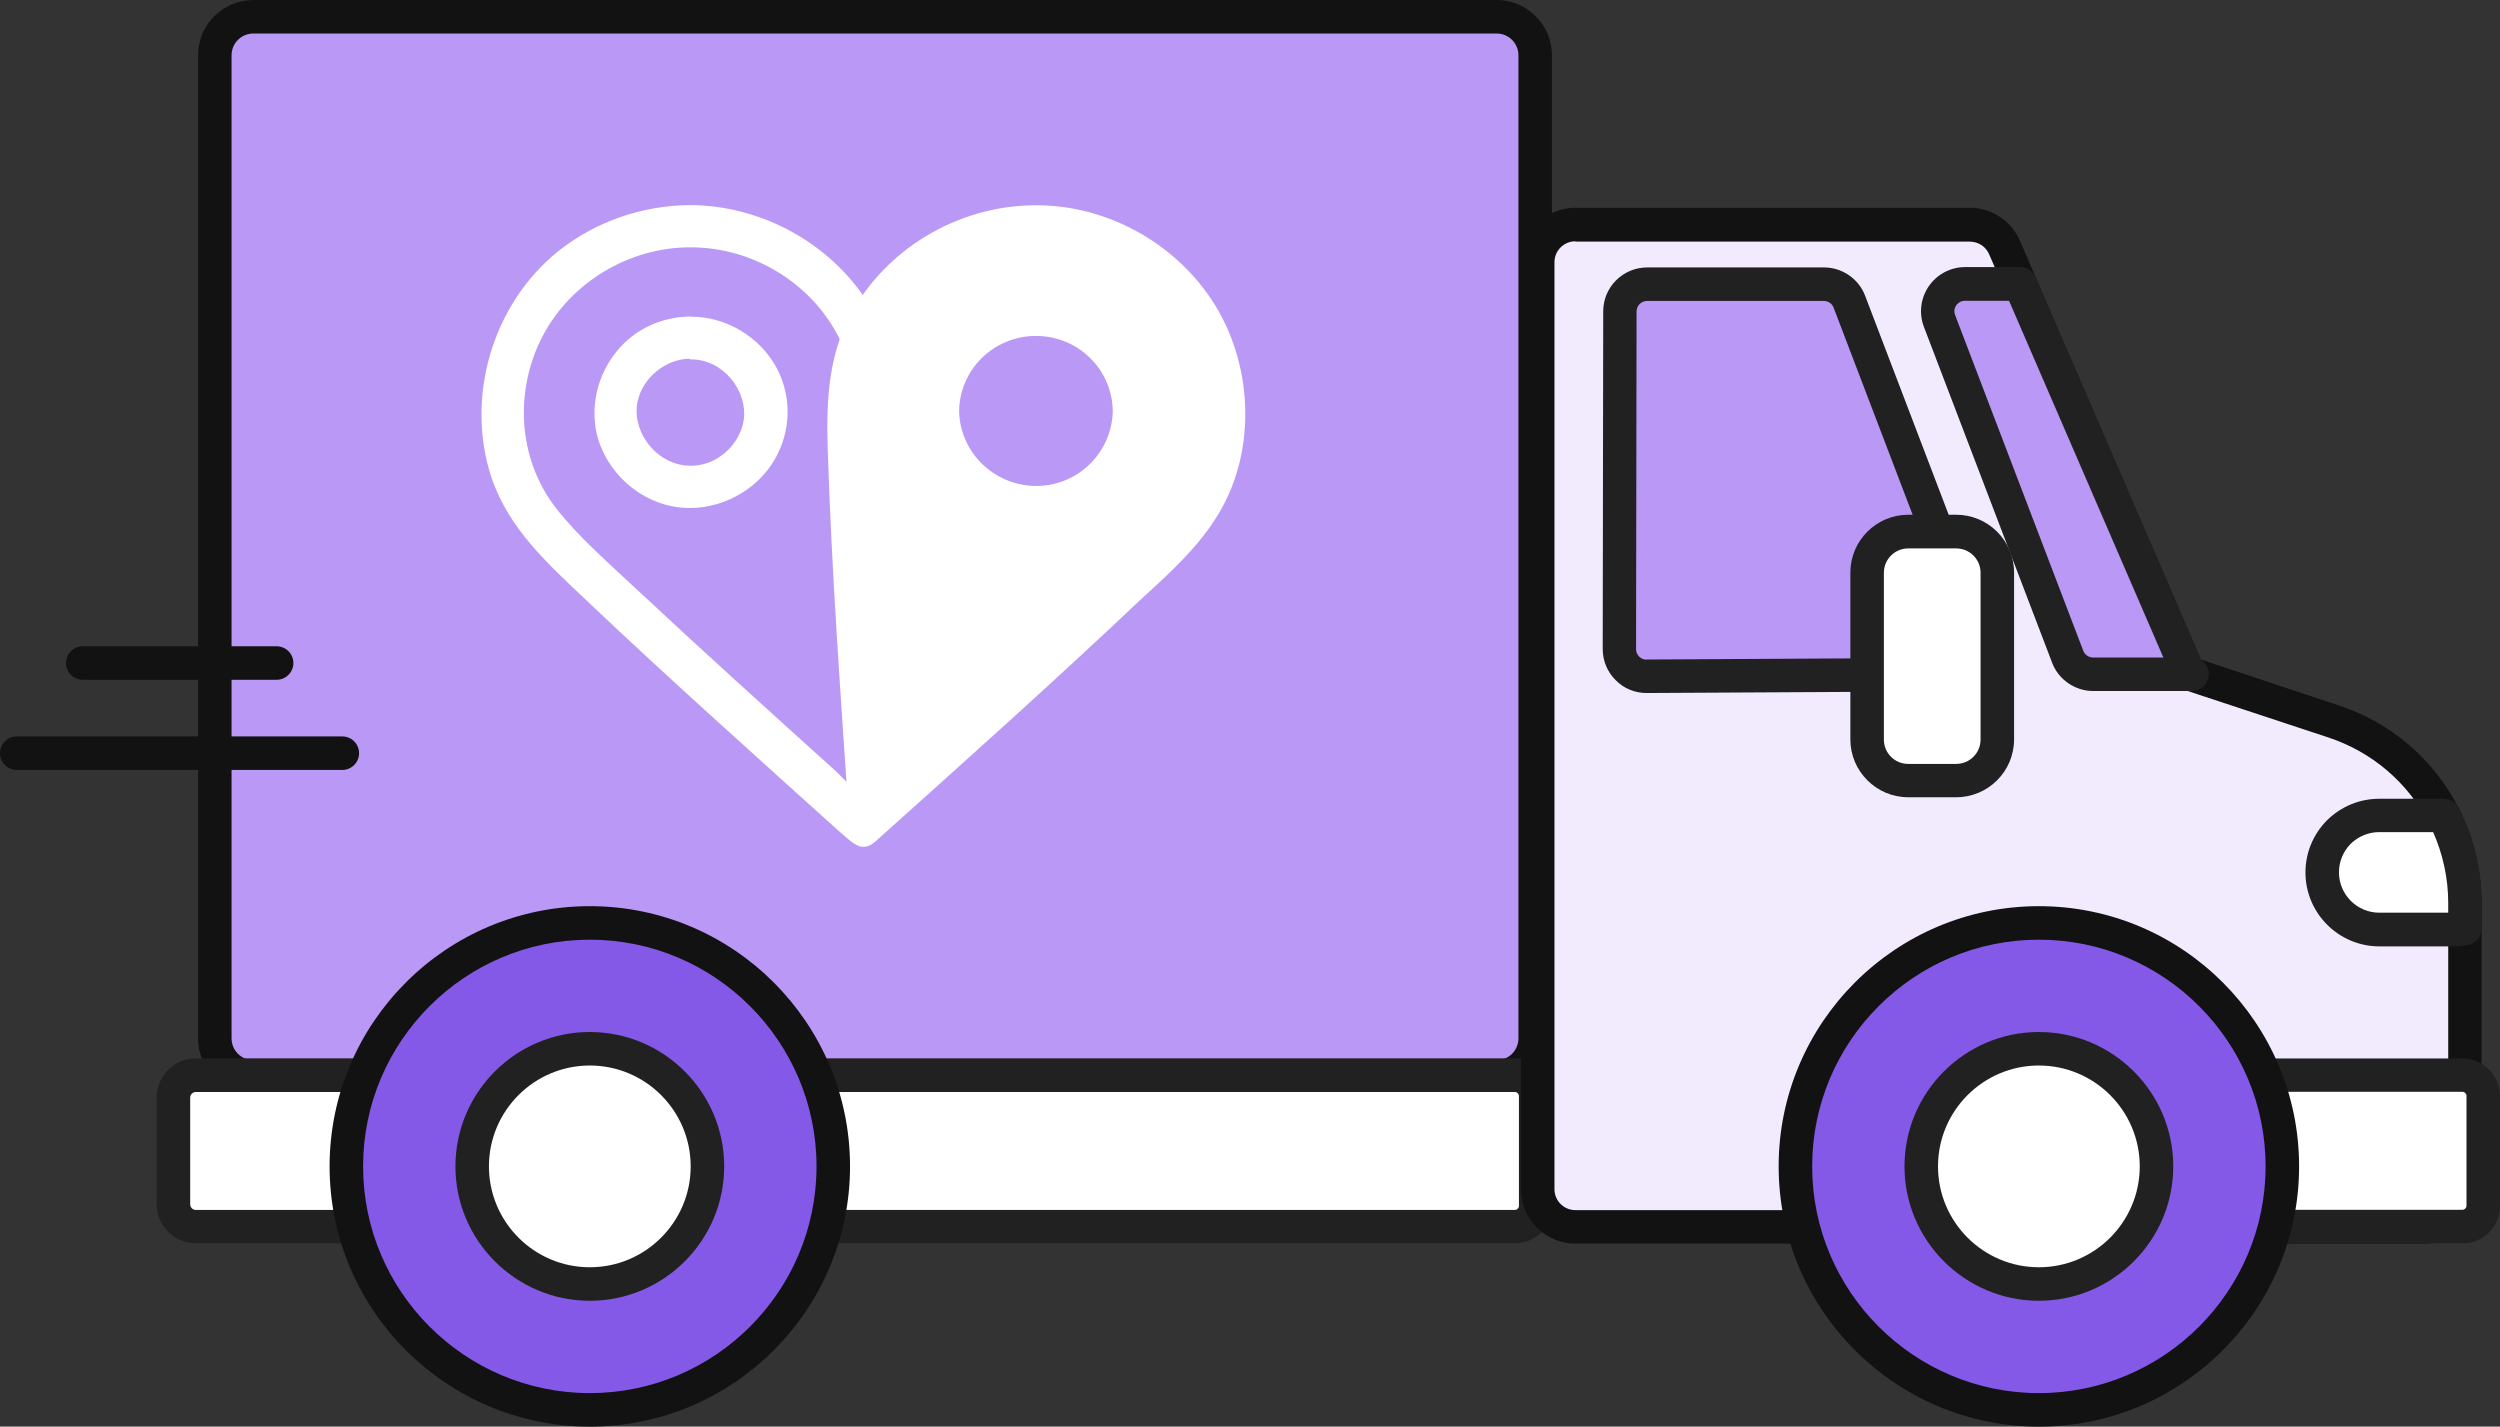 <?xml version="1.0" encoding="UTF-8" standalone="no"?>
<svg
   id="Layer_1"
   data-name="Layer 1"
   viewBox="0 0 149.2 85.14"
   version="1.1"
   width="149.2"
   height="85.14"
   xmlns="http://www.w3.org/2000/svg"
   xmlns:svg="http://www.w3.org/2000/svg">
  <rect x="0" y="0" width="149.2" height="85.14" fill="#333333" stroke="none"/>
  <defs
     id="defs1">
    <style
       id="style1">&#10;      .cls-1, .cls-2, .cls-3 {&#10;        fill-rule: evenodd;&#10;      }&#10;&#10;      .cls-1, .cls-4 {&#10;        fill: #fff;&#10;      }&#10;&#10;      .cls-5, .cls-2 {&#10;        fill: #ba98f5;&#10;      }&#10;&#10;      .cls-6 {&#10;        fill: #8559e8;&#10;      }&#10;&#10;      .cls-7 {&#10;        fill: #212121;&#10;      }&#10;&#10;      .cls-8 {&#10;        fill: #121212;&#10;      }&#10;&#10;      .cls-3 {&#10;        fill: #f2ebfe;&#10;      }&#10;    </style>
  </defs>
  <g
     id="g26"
     transform="translate(-0.4,-32.43)">
    <g
       id="g7">
      <g
         id="g4">
        <g
           id="g1">
          <rect
             class="cls-5"
             x="13.22"
             y="33.43"
             width="78.8"
             height="63.27"
             rx="2.3"
             ry="2.3"
             id="rect1" />
          <path
             class="cls-8"
             d="m 89.72,97.7 h -74.2 c -1.82,0 -3.3,-1.48 -3.3,-3.3 V 35.73 c 0,-1.82 1.48,-3.3 3.3,-3.3 h 74.2 c 1.82,0 3.3,1.48 3.3,3.3 V 94.4 c 0,1.82 -1.48,3.3 -3.3,3.3 z M 15.52,34.43 c -0.72,0 -1.3,0.58 -1.3,1.3 V 94.4 c 0,0.72 0.58,1.3 1.3,1.3 h 74.2 c 0.72,0 1.3,-0.58 1.3,-1.3 V 35.73 c 0,-0.72 -0.58,-1.3 -1.3,-1.3 z"
             id="path1" />
        </g>
        <path
           class="cls-4"
           d="M 51.99,82.97 C 51.46,83.01 50.97,82.44 50.43,82 45.4,77.46 40.37,72.97 35.43,68.29 c -2.27,-2.16 -4.63,-4.23 -5.7,-7.36 -1.56,-4.72 0,-10.31 4.01,-13.53 2.23,-1.76 5.03,-2.73 7.92,-2.73 4.01,0.04 7.92,2.07 10.24,5.38 0.62,0.88 -0.8,2.12 -1.16,2.95 -0.04,0.09 -0.22,-0.4 -0.22,-0.31 -0.04,-0.09 -0.09,-0.18 -0.13,-0.26 -1.65,-3.13 -5.03,-5.2 -8.68,-5.24 h -0.13 c -3.61,0 -7.12,2.07 -8.81,5.33 -1.65,3.17 -1.51,7.23 0.8,10.22 1.38,1.76 3.12,3.26 4.76,4.8 3.96,3.7 7.97,7.32 11.97,10.93 l 0.71,0.71 c 0,0 0.36,3.66 0.62,3.75 0.13,0.04 0.22,0.04 0.36,0.04 z"
           id="path2" />
        <path
           class="cls-4"
           d="m 41.67,51.33 c 2.09,0 4.09,1.23 5.07,3.04 0.85,1.59 0.89,3.48 0.09,5.11 -1.07,2.25 -3.74,3.66 -6.28,3.17 -2.36,-0.44 -4.32,-2.47 -4.63,-4.85 -0.22,-1.85 0.45,-3.66 1.78,-4.94 1.07,-1.01 2.49,-1.54 3.96,-1.54 z m -0.09,2.51 c -1.42,0 -2.8,1.1 -3.12,2.51 -0.45,1.98 1.42,4.23 3.69,3.83 1.29,-0.22 2.4,-1.32 2.63,-2.64 0.27,-1.76 -1.2,-3.66 -3.12,-3.66 h -0.09 v -0.04 z"
           id="path3" />
        <path
           class="cls-1"
           d="m 62.27,44.68 c 4.23,0 8.37,2.29 10.64,5.95 2.36,3.83 2.45,9.03 0.04,12.74 -1.2,1.89 -2.89,3.39 -4.58,4.94 -5.16,4.89 -10.5,9.65 -15.76,14.37 l -0.18,0.13 c -0.27,0.18 -0.62,0.22 -0.89,0.04 -0.49,-0.31 -0.44,-1.1 -0.49,-1.81 -0.49,-7.27 -1.02,-14.5 -1.25,-21.77 -0.09,-2.73 0,-5.51 1.34,-8.02 2.09,-3.92 6.36,-6.52 10.95,-6.57 z m -0.04,7.8 c 2.54,0 4.58,2.03 4.58,4.54 -0.09,2.51 -2.18,4.49 -4.72,4.41 -2.4,-0.09 -4.36,-1.98 -4.45,-4.41 0,-2.51 2.05,-4.54 4.58,-4.54 z"
           id="path4" />
      </g>
      <g
         id="g6">
        <path
           class="cls-4"
           d="m 12.09,96.6 h 78.72 c 0.68,0 1.24,0.55 1.24,1.24 v 6.56 c 0,0.68 -0.55,1.24 -1.24,1.24 H 12.09 c -0.74,0 -1.34,-0.6 -1.34,-1.34 v -6.36 c 0,-0.74 0.6,-1.34 1.34,-1.34 z"
           id="path5" />
        <path
           class="cls-7"
           d="M 90.82,106.63 H 12.09 c -1.29,0 -2.34,-1.05 -2.34,-2.34 v -6.36 c 0,-1.29 1.05,-2.34 2.34,-2.34 h 78.72 c 1.23,0 2.24,1 2.24,2.24 v 6.56 c 0,1.23 -1,2.24 -2.24,2.24 z M 12.09,97.6 c -0.19,0 -0.34,0.15 -0.34,0.34 v 6.36 c 0,0.19 0.15,0.34 0.34,0.34 h 78.72 c 0.13,0 0.24,-0.11 0.24,-0.24 v -6.56 c 0,-0.13 -0.11,-0.24 -0.24,-0.24 H 12.09 Z"
           id="path6" />
      </g>
    </g>
    <g
       id="g18">
      <g
         id="g8">
        <path
           class="cls-3"
           d="m 147.51,86.32 v 17.07 c 0,1.24 -1.01,2.25 -2.25,2.25 H 94.42 c -1.24,0 -2.25,-1.01 -2.25,-2.25 V 48.07 c 0,-1.24 1.01,-2.25 2.25,-2.25 h 23.53 c 0.9,0 1.72,0.53 2.08,1.36 l 0.94,2.19 0.38,0.89 9.68,22.38 0.19,0.02 8.48,2.82 c 2.89,0.96 5.21,3 6.54,5.6 0.82,1.58 1.27,3.36 1.27,5.23 z"
           id="path7" />
        <path
           class="cls-8"
           d="M 145.26,106.65 H 94.42 c -1.79,0 -3.25,-1.46 -3.25,-3.25 V 48.08 c 0,-1.79 1.46,-3.25 3.25,-3.25 h 23.53 c 1.3,0 2.48,0.77 3,1.96 l 1.32,3.08 9.48,21.92 8.26,2.75 c 3.1,1.03 5.62,3.2 7.11,6.09 0.91,1.75 1.38,3.72 1.38,5.69 v 17.07 c 0,1.79 -1.46,3.25 -3.25,3.25 z M 94.42,46.83 c -0.69,0 -1.25,0.56 -1.25,1.25 v 55.32 c 0,0.69 0.56,1.25 1.25,1.25 h 50.84 c 0.69,0 1.25,-0.56 1.25,-1.25 V 86.33 c 0,-1.65 -0.4,-3.3 -1.16,-4.77 -1.25,-2.43 -3.37,-4.24 -5.97,-5.11 l -8.48,-2.8 c -0.35,-0.05 -0.65,-0.27 -0.79,-0.59 l -11,-25.46 c -0.2,-0.46 -0.65,-0.75 -1.16,-0.75 H 94.42 Z"
           id="path8" />
      </g>
      <g
         id="g10">
        <path
           class="cls-2"
           d="m 98.7,49.39 h 10.55 c 0.67,0 1.28,0.42 1.52,1.05 l 7.65,20.05 c 0.41,1.06 -0.38,2.2 -1.51,2.21 l -18.23,0.1 c -0.9,0 -1.64,-0.73 -1.64,-1.63 l 0.03,-20.15 c 0,-0.9 0.73,-1.62 1.63,-1.62 z"
           id="path9" />
        <path
           class="cls-7"
           d="m 98.67,73.79 c -0.7,0 -1.36,-0.27 -1.85,-0.77 -0.5,-0.5 -0.77,-1.16 -0.77,-1.86 l 0.03,-20.15 c 0,-1.45 1.18,-2.62 2.63,-2.62 h 10.55 c 1.08,0 2.07,0.68 2.45,1.69 l 7.65,20.05 c 0.31,0.81 0.2,1.71 -0.29,2.42 -0.49,0.71 -1.29,1.14 -2.15,1.14 l -18.23,0.1 h -0.01 z m 0.03,-23.4 c -0.35,0 -0.63,0.28 -0.63,0.63 l -0.03,20.15 c 0,0.17 0.07,0.33 0.18,0.44 0.12,0.12 0.3,0.21 0.45,0.18 l 18.23,-0.1 c 0.3,0 0.46,-0.19 0.51,-0.27 0.06,-0.08 0.17,-0.3 0.07,-0.58 l -7.65,-20.05 c -0.09,-0.24 -0.33,-0.4 -0.59,-0.4 H 98.69 Z"
           id="path10" />
      </g>
      <g
         id="g12">
        <path
           class="cls-2"
           d="m 131.21,72.67 h -5.89 c -0.67,0 -1.28,-0.42 -1.52,-1.05 l -7.65,-20.04 c -0.41,-1.07 0.38,-2.21 1.52,-2.21 h 3.29 l 0.38,0.89 9.68,22.38 0.19,0.02 z"
           id="path11" />
        <path
           class="cls-7"
           d="m 131.21,73.67 h -5.89 c -1.08,0 -2.07,-0.68 -2.45,-1.69 l -7.65,-20.04 c -0.31,-0.81 -0.2,-1.71 0.29,-2.43 0.49,-0.71 1.3,-1.14 2.16,-1.14 h 3.29 c 0.4,0 0.76,0.24 0.92,0.6 l 9.89,22.86 c 0.29,0.19 0.47,0.53 0.44,0.9 -0.04,0.52 -0.47,0.93 -1,0.93 z M 117.67,50.38 c -0.3,0 -0.46,0.19 -0.52,0.27 -0.06,0.08 -0.18,0.3 -0.07,0.58 l 7.65,20.04 c 0.09,0.24 0.33,0.4 0.59,0.4 h 4.19 L 120.3,50.38 Z"
           id="path12" />
      </g>
      <g
         id="g14">
        <path
           class="cls-1"
           d="m 147.51,86.32 v 1.52 c -0.21,0.04 -0.42,0.06 -0.64,0.06 h -4.46 c -1.88,0 -3.41,-1.52 -3.41,-3.41 0,-0.94 0.38,-1.79 1,-2.41 0.62,-0.61 1.47,-0.99 2.41,-0.99 h 3.83 c 0.82,1.58 1.27,3.36 1.27,5.23 z"
           id="path13" />
        <path
           class="cls-7"
           d="m 146.86,88.91 h -4.46 c -2.43,0 -4.41,-1.98 -4.41,-4.41 0,-1.18 0.46,-2.28 1.29,-3.12 0.85,-0.83 1.95,-1.28 3.12,-1.28 h 3.83 c 0.37,0 0.72,0.21 0.89,0.54 0.91,1.76 1.38,3.72 1.38,5.69 v 1.52 c 0,0.49 -0.35,0.9 -0.83,0.98 -0.3,0.05 -0.56,0.08 -0.82,0.08 z m 0.65,-1.07 z m -5.11,-5.75 c -0.64,0 -1.25,0.25 -1.71,0.7 -0.45,0.45 -0.7,1.06 -0.7,1.7 0,1.33 1.08,2.41 2.41,2.41 h 4.11 v -0.58 c 0,-1.45 -0.31,-2.9 -0.9,-4.23 h -3.2 z"
           id="path14" />
      </g>
      <g
         id="g15">
        <rect
           class="cls-4"
           x="111.83"
           y="64.16"
           width="7.77"
           height="14.85"
           rx="2.45"
           ry="2.45"
           transform="rotate(180,115.715,71.58)"
           id="rect14" />
        <path
           class="cls-7"
           d="m 117.15,80.01 h -2.87 c -1.9,0 -3.45,-1.55 -3.45,-3.45 V 66.6 c 0,-1.9 1.55,-3.45 3.45,-3.45 h 2.87 c 1.9,0 3.45,1.55 3.45,3.45 v 9.96 c 0,1.9 -1.55,3.45 -3.45,3.45 z m -2.87,-14.85 c -0.8,0 -1.45,0.65 -1.45,1.45 v 9.96 c 0,0.8 0.65,1.45 1.45,1.45 h 2.87 c 0.8,0 1.45,-0.65 1.45,-1.45 v -9.96 c 0,-0.8 -0.65,-1.45 -1.45,-1.45 z"
           id="path15" />
      </g>
      <g
         id="g17">
        <path
           class="cls-4"
           d="m 133.22,96.6 h 14.14 c 0.68,0 1.24,0.55 1.24,1.24 v 6.56 c 0,0.68 -0.55,1.24 -1.24,1.24 h -14.14 c -0.71,0 -1.28,-0.57 -1.28,-1.28 v -6.47 c 0,-0.71 0.57,-1.28 1.28,-1.28 z"
           id="path16" />
        <path
           class="cls-7"
           d="m 147.36,106.63 h -14.14 c -1.26,0 -2.28,-1.02 -2.28,-2.28 v -6.47 c 0,-1.26 1.02,-2.28 2.28,-2.28 h 14.14 c 1.23,0 2.24,1 2.24,2.24 v 6.56 c 0,1.23 -1,2.24 -2.24,2.24 z M 133.22,97.6 c -0.16,0 -0.28,0.13 -0.28,0.28 v 6.47 c 0,0.16 0.13,0.28 0.28,0.28 h 14.14 c 0.13,0 0.24,-0.11 0.24,-0.24 v -6.56 c 0,-0.13 -0.11,-0.24 -0.24,-0.24 h -14.14 z"
           id="path17" />
      </g>
    </g>
    <g
       id="g25">
      <g
         id="g21">
        <g
           id="g19">
          <circle
             class="cls-6"
             cx="35.6"
             cy="102.04"
             r="14.53"
             id="circle18" />
          <path
             class="cls-8"
             d="m 35.6,117.57 c -8.56,0 -15.53,-6.97 -15.53,-15.53 0,-8.56 6.96,-15.53 15.53,-15.53 8.57,0 15.53,6.97 15.53,15.53 0,8.56 -6.97,15.53 -15.53,15.53 z m 0,-29.06 c -7.46,0 -13.53,6.07 -13.53,13.53 0,7.46 6.07,13.53 13.53,13.53 7.46,0 13.53,-6.07 13.53,-13.53 0,-7.46 -6.07,-13.53 -13.53,-13.53 z"
             id="path18" />
        </g>
        <g
           id="g20">
          <circle
             class="cls-4"
             cx="35.6"
             cy="102.04"
             r="7.02"
             id="circle19" />
          <path
             class="cls-7"
             d="m 35.6,110.06 c -4.42,0 -8.02,-3.6 -8.02,-8.02 0,-4.42 3.6,-8.02 8.02,-8.02 4.42,0 8.02,3.6 8.02,8.02 0,4.42 -3.6,8.02 -8.02,8.02 z m 0,-14.04 c -3.32,0 -6.02,2.7 -6.02,6.02 0,3.32 2.7,6.02 6.02,6.02 3.32,0 6.02,-2.7 6.02,-6.02 0,-3.32 -2.7,-6.02 -6.02,-6.02 z"
             id="path19" />
        </g>
      </g>
      <g
         id="g24">
        <g
           id="g22">
          <circle
             class="cls-6"
             cx="122.08"
             cy="102.04"
             r="14.53"
             id="circle21" />
          <path
             class="cls-8"
             d="m 122.08,117.57 c -8.56,0 -15.53,-6.97 -15.53,-15.53 0,-8.56 6.96,-15.53 15.53,-15.53 8.57,0 15.53,6.97 15.53,15.53 0,8.56 -6.97,15.53 -15.53,15.53 z m 0,-29.06 c -7.46,0 -13.53,6.07 -13.53,13.53 0,7.46 6.07,13.53 13.53,13.53 7.46,0 13.53,-6.07 13.53,-13.53 0,-7.46 -6.07,-13.53 -13.53,-13.53 z"
             id="path21" />
        </g>
        <g
           id="g23">
          <circle
             class="cls-4"
             cx="122.08"
             cy="102.04"
             r="7.02"
             id="circle22" />
          <path
             class="cls-7"
             d="m 122.08,110.06 c -4.42,0 -8.02,-3.6 -8.02,-8.02 0,-4.42 3.6,-8.02 8.02,-8.02 4.42,0 8.02,3.6 8.02,8.02 0,4.42 -3.6,8.02 -8.02,8.02 z m 0,-14.04 c -3.32,0 -6.02,2.7 -6.02,6.02 0,3.32 2.7,6.02 6.02,6.02 3.32,0 6.02,-2.7 6.02,-6.02 0,-3.32 -2.7,-6.02 -6.02,-6.02 z"
             id="path22" />
        </g>
      </g>
    </g>
  </g>
  <g
     id="g27"
     transform="translate(-0.4,-32.43)">
    <path
       class="cls-8"
       d="M 20.83,78.38 H 1.4 c -0.55,0 -1,-0.45 -1,-1 0,-0.55 0.45,-1 1,-1 h 19.43 c 0.55,0 1,0.45 1,1 0,0.55 -0.45,1 -1,1 z"
       id="path26" />
    <path
       class="cls-8"
       d="M 16.91,73 H 5.34 c -0.55,0 -1,-0.45 -1,-1 0,-0.55 0.45,-1 1,-1 h 11.57 c 0.55,0 1,0.45 1,1 0,0.55 -0.45,1 -1,1 z"
       id="path27" />
  </g>
</svg>
